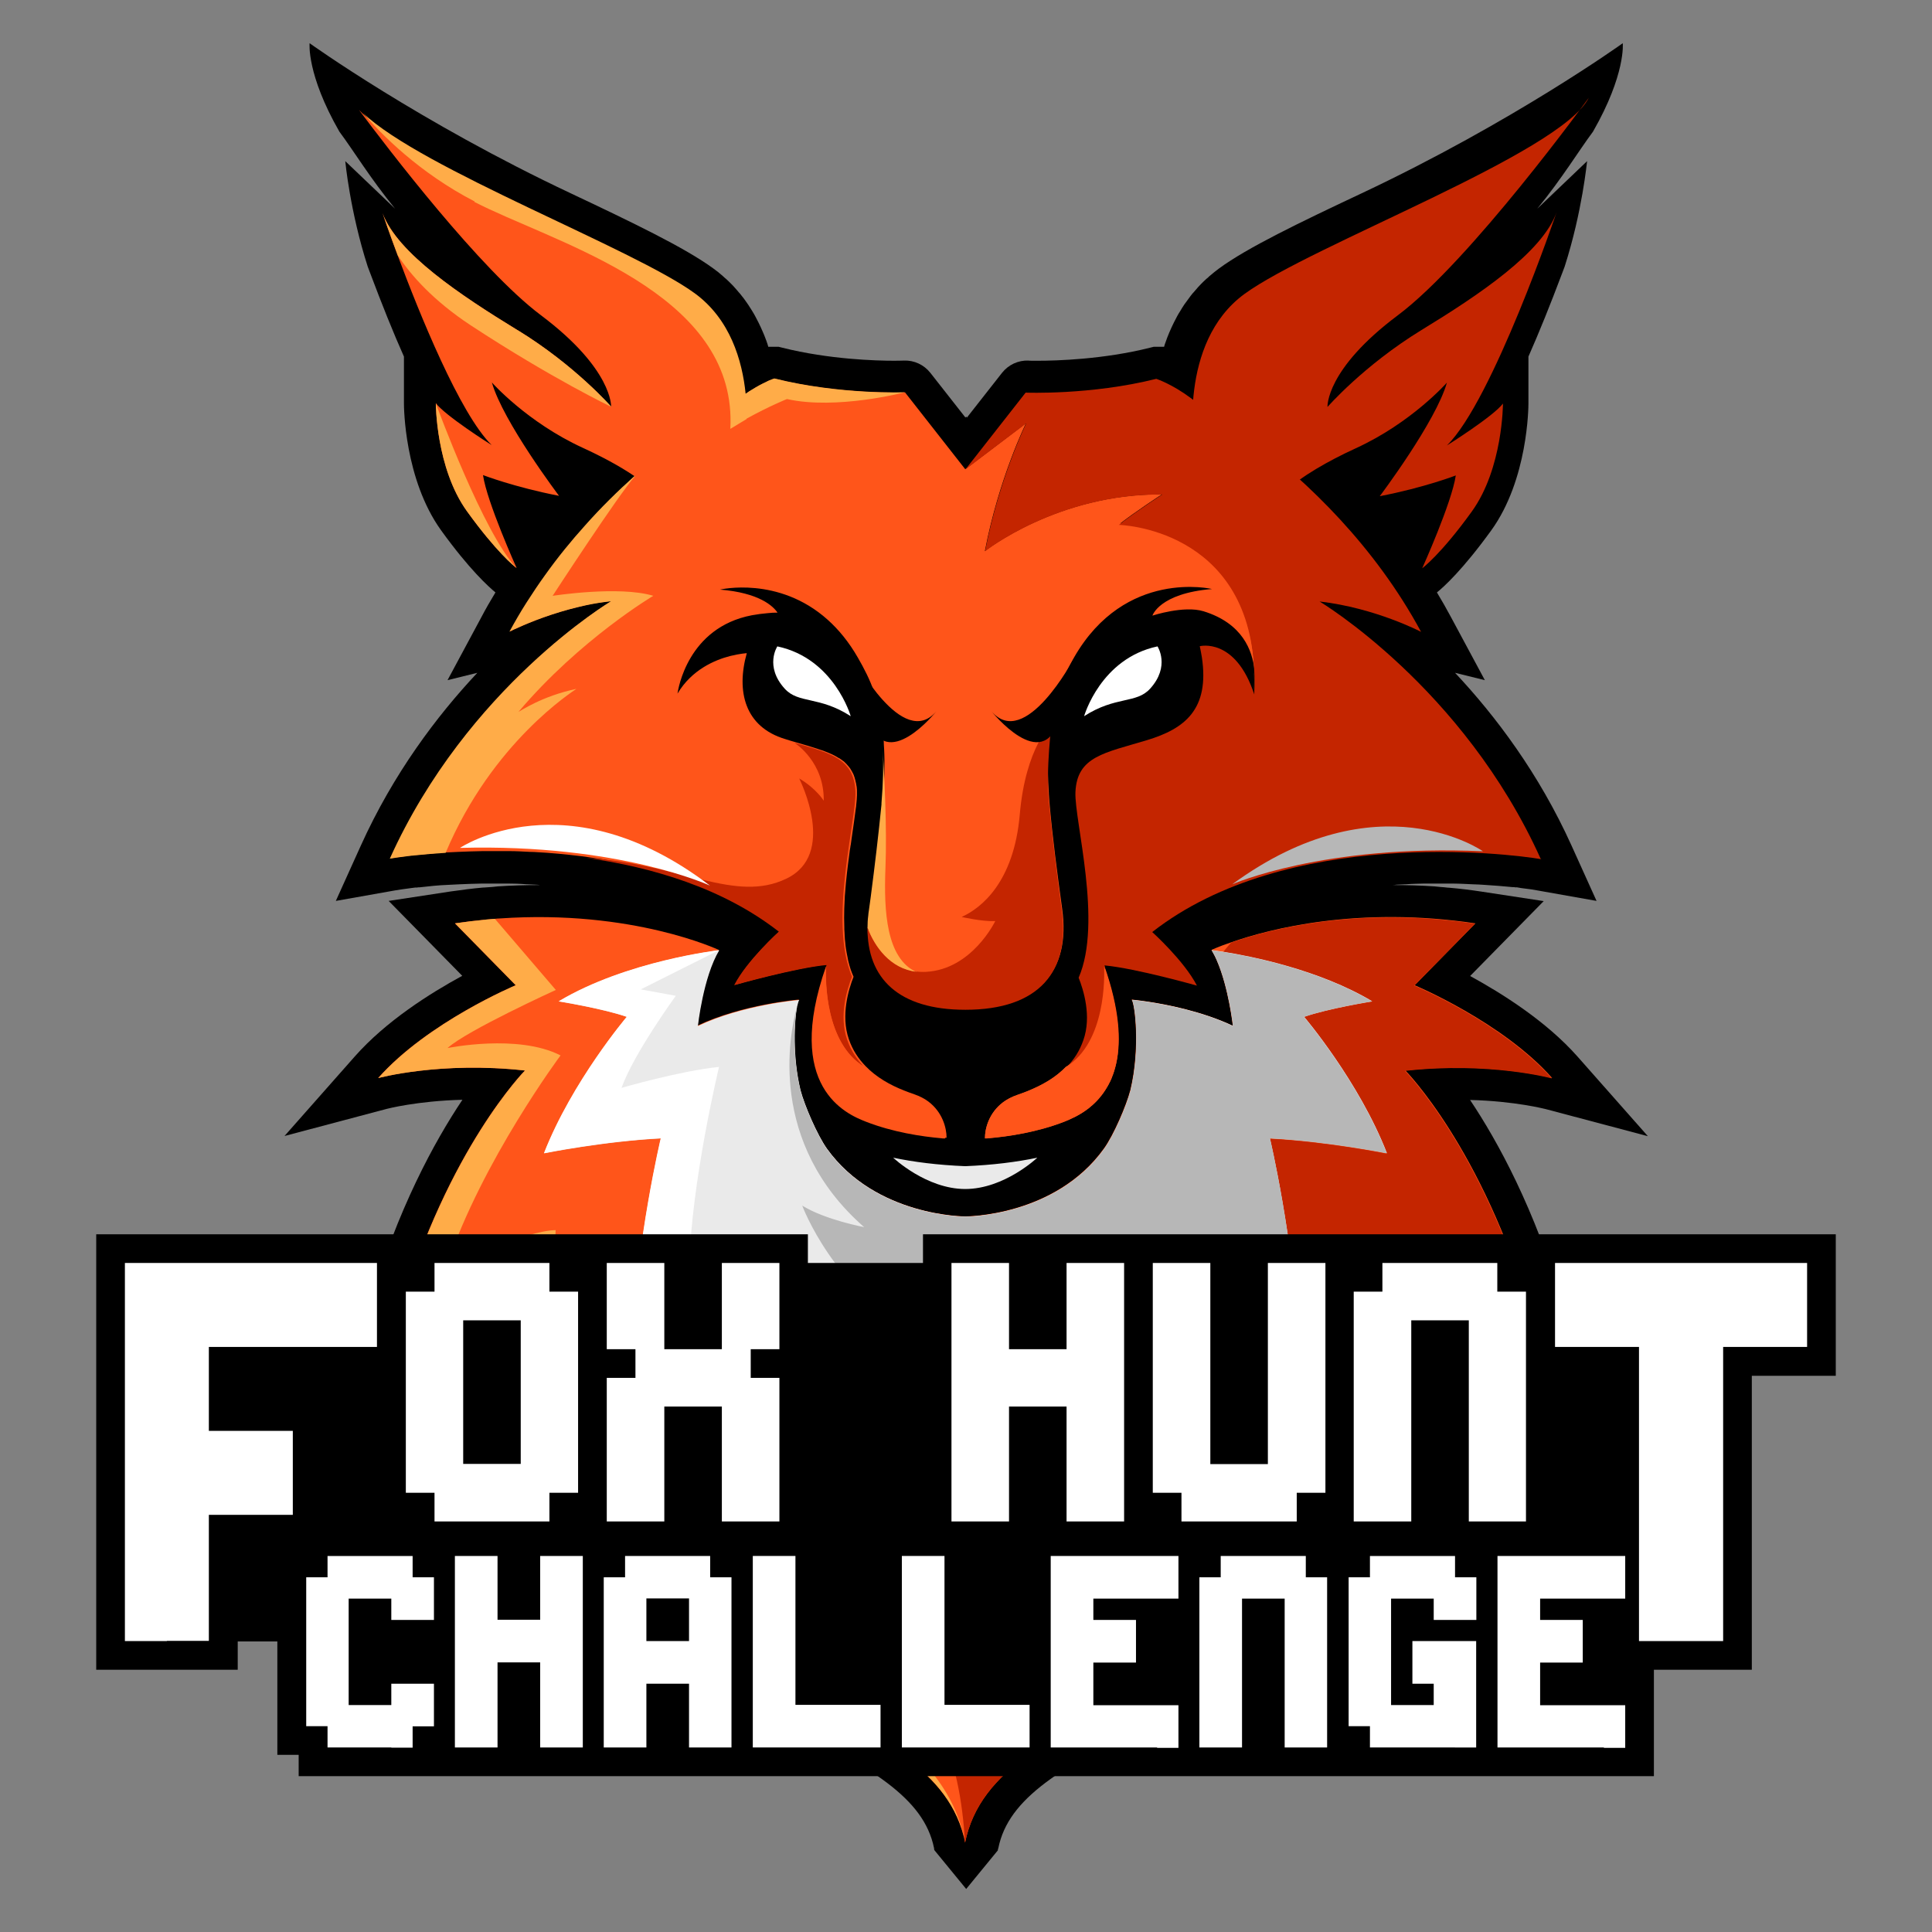 <?xml version="1.0" encoding="UTF-8"?>
<svg id="Layer_1" data-name="Layer 1" xmlns="http://www.w3.org/2000/svg" viewBox="0 0 102.4 102.4">
  <rect x="0" y="0" width="102.4" height="102.4" fill="#808080" stroke="none"/>
  <defs>
    <style>
      .cls-1 {
        fill: #eaeaea;
      }

      .cls-2 {
        fill: #ff551a;
      }

      .cls-3 {
        fill: #fff;
      }

      .cls-4 {
        fill: #ffac48;
      }

      .cls-5 {
        fill: #b7b7b7;
      }

      .cls-6 {
        fill: #c42500;
      }

      .cls-7 {
        fill: #414042;
      }
    </style>
  </defs>
  <g>
    <path class="cls-7" d="m74.98,52.22l3.22-3.28s0,0,0,0h0c-6.24-.93-10.93.3-12.93,1-.69.24-1.06.41-1.06.41,0,0,0,0,0,0,0,0,0,0,0,0,.1.17.19.35.28.55.63,1.44.85,3.45.85,3.46-.83-.39-1.73-.68-2.55-.89-1.54-.39-2.81-.5-2.81-.5,0,0,0,0,0,0,0,0,0,0,0,0,.1.14.23.93.24,2,0,.83-.07,1.82-.3,2.79-.22.83-.89,2.38-1.4,3.1-2.6,3.62-7.35,3.6-7.35,3.6,0,0-4.75.02-7.35-3.6-.51-.71-1.18-2.26-1.4-3.1-.03-.13-.06-.26-.08-.39,0-.04-.01-.08-.02-.12-.02-.09-.03-.17-.05-.26,0-.05-.02-.1-.02-.15-.01-.08-.02-.15-.03-.23,0-.05-.01-.11-.02-.16,0-.08-.02-.15-.02-.23,0-.08-.01-.15-.02-.23,0-.08-.01-.16-.02-.24,0-.06,0-.12,0-.19,0-.05,0-.11,0-.16,0-.06,0-.12,0-.18,0-.05,0-.1,0-.15,0-.06,0-.12,0-.17,0-.06,0-.11,0-.16,0-.05,0-.1,0-.14,0-.1,0-.19.01-.28,0-.03,0-.05,0-.07,0-.07,0-.15.02-.22,0-.02,0-.03,0-.05,0-.08.01-.16.02-.23,0,0,0,0,0,0,.04-.32.09-.56.13-.69,0,0,0-.01,0-.02,0-.02.01-.03.02-.04,0,0,0-.01,0-.02,0,0,0,0,0,0h0s0,0,0,0c0,0-2.99.25-5.37,1.38,0-.01.28-2.6,1.13-4.01,0,0,0,0,0,0,0,0,0,0,0,0,0,0-4.55-2.16-11.61-1.67-.09,0-.18.01-.27.02-.16.01-.31.02-.47.04-.53.05-1.08.11-1.64.2l3.22,3.28s-4.66,1.95-7.29,4.92c0,0,3.3-.9,7.78-.4,0,0-4.08,4.13-6.63,12.85,0,0,3.44-1.49,6.63-2.46,0,0-1.38,8.63,3.08,15.59,0,0,.85-2,3.13-4.17,0,0,.05,6.91,6.2,10.16,5.96,3.14,9.87,4.9,10.84,8.59.03.12.06.24.08.36,0,0,0,0,0,0,.8-3.94,4.77-5.71,10.92-8.95,6.15-3.25,6.2-10.16,6.2-10.16,2.28,2.18,3.13,4.17,3.13,4.17,2.78-4.35,3.29-9.35,3.28-12.49,0-1.88-.2-3.09-.2-3.1,3.18.97,6.63,2.46,6.63,2.46,0,0,0,0,0,0h0c-2.54-8.7-6.6-12.83-6.62-12.85,4.49-.5,7.78.4,7.78.4,0,0,0,0,0,0,0,0,0,0,0,0-2.62-2.96-7.27-4.91-7.29-4.92Z"/>
    <path class="cls-7" d="m61.35,34.26c-3.02.64-3.89,3.7-3.89,3.7,1.67-1.08,2.77-.65,3.5-1.46,1.08-1.19.39-2.24.39-2.24Z"/>
    <path class="cls-7" d="m41.2,34.26s-.69,1.05.39,2.24c.73.81,1.83.38,3.5,1.46,0,0-.87-3.06-3.89-3.7Z"/>
    <path class="cls-7" d="m54.98,61.36h0c-1.1.23-2.36.39-3.82.45-1.46-.06-2.72-.22-3.82-.45h0s1.75,1.66,3.82,1.66,3.82-1.66,3.82-1.66Z"/>
    <path class="cls-7" d="m18.56,5.19c.1.21.26.42.48.64-.13-.17-.23-.31-.31-.42-.09-.12-.15-.2-.17-.23Z"/>
    <path class="cls-7" d="m83.74,5.81c.2-.22.36-.43.46-.63,0,0-.17.23-.46.63Z"/>
    <path class="cls-7" d="m75.34,17.5c-3.05,1.86-4.97,4.07-4.97,4.07,0,0-.11-1.98,3.73-4.86,3.22-2.41,8.13-8.86,9.65-10.9-2.77,2.96-14.47,7.35-17.79,9.77-1.97,1.44-2.57,3.8-2.72,5.61-.05-.04-.1-.08-.15-.12-.96-.71-1.72-.97-1.8-1,0,0-.01,0-.01,0-3.48.87-6.92.73-6.92.73l-3.19,4.07-3.19-4.07s-3.44.14-6.92-.73c0,0,0,0-.01,0,0,0,0,0,0,0,0,0,0,0,0,0-.04.01-.14.05-.29.11-.04.02-.09.04-.14.07-.2.09-.47.23-.77.42-.09.05-.19.12-.29.19-.01,0-.02.01-.03.02-.03-.32-.08-.65-.15-.99,0-.01,0-.03,0-.04-.02-.09-.04-.18-.06-.26-.01-.05-.02-.1-.03-.14-.02-.08-.04-.16-.06-.24-.02-.06-.03-.12-.05-.17-.02-.08-.05-.15-.07-.23-.04-.11-.07-.22-.12-.32-.03-.08-.06-.15-.09-.22-.03-.07-.06-.15-.1-.22-.03-.06-.06-.13-.09-.19-.04-.07-.07-.15-.11-.22-.03-.06-.06-.12-.1-.18-.05-.08-.1-.16-.15-.24-.03-.05-.06-.09-.09-.14-.08-.12-.17-.24-.25-.35-.03-.04-.07-.09-.11-.13-.06-.08-.13-.16-.2-.23-.04-.05-.08-.09-.13-.13-.07-.08-.15-.15-.23-.22-.04-.04-.08-.08-.12-.11-.12-.11-.25-.21-.38-.31-3.24-2.37-14.49-6.6-17.59-9.56,0,0,0-.01-.01-.01-.06-.06-.12-.12-.17-.17,1.54,2.07,6.43,8.47,9.63,10.87,3.84,2.88,3.73,4.86,3.73,4.86,0,0-1.92-2.2-4.97-4.07-3.02-1.85-6.37-4.08-7.15-6.2.08.24.37,1.08.8,2.23t0,0c1.16,3.1,3.3,8.41,4.99,10.07-.15-.09-2.46-1.56-2.96-2.21h0s0,3.43,1.65,5.72c1.55,2.15,2.51,2.92,2.62,3h.01s-1.57-3.47-1.78-4.91c0,0,1.65.63,4.03,1.1,0,0-2.97-3.94-3.56-6.01,0,0,1.86,2.12,4.83,3.47.98.45,1.92.95,2.72,1.49-.87.78-1.76,1.65-2.62,2.62-.73.81-1.44,1.68-2.11,2.62-.34.47-.66.95-.98,1.45-.32.5-.62,1.02-.91,1.55.01,0,.04-.02.08-.04.03-.01.06-.03.1-.05.04-.02.08-.04.14-.06.03-.02.07-.03.11-.05.01-.01.03-.01.04-.02.62-.28,1.8-.76,3.24-1.1.12-.03.23-.05.35-.08.42-.09.86-.16,1.32-.21,0,0-7.61,4.53-11.72,13.64.19-.03.51-.08.92-.13.08-.01.17-.02.26-.03.04,0,.07,0,.11-.01.04,0,.08-.01.11-.01.44-.05.97-.09,1.56-.13.2-.01.42-.02.64-.03.4-.02.83-.03,1.27-.04.31,0,.64,0,.97,0,.14,0,.29,0,.43,0,.36,0,.72.02,1.09.04.15,0,.31.01.46.02.16.01.32.02.48.03.77.06,1.57.14,2.38.26.3.04.61.09.92.15.13.02.25.04.38.07.33.06.66.13,1,.21.03,0,.05.01.08.02.03,0,.07.02.1.02.14.03.28.07.42.1.08.02.15.04.23.06,0,0,0,0,0,0,.18.05.37.1.55.15.04.01.08.02.12.04.2.06.39.12.59.18,0,0,0,0,0,0,.43.14.85.29,1.28.46.02,0,.04.01.05.02.41.17.82.34,1.22.54.02.01.04.02.06.03.18.09.37.18.55.28.02,0,.04.02.05.03.6.32,1.19.68,1.75,1.07.02.01.03.02.05.03.18.13.36.26.54.4,0,0-1.7,1.53-2.37,2.84,0,0,0,0,0,0,0,0,0,0,0,0,0,0,3.21-.91,4.88-1.07,0,0,.01,0,.02,0-.01.04-.03.08-.04.12,0-.02,0-.04,0-.06-2.23,6.41,1.08,7.83,2.11,8.23,1.43.56,2.97.79,4.01.88.04,0,.08.01.12.01.03,0,.06,0,.09,0,0,0,0,0,0,0h.02c0-.51-.21-1.35-.97-1.92-.2-.15-.45-.28-.74-.38t0,0c-.18-.06-.36-.13-.54-.2-.74-.29-1.47-.7-2.04-1.29,0,0,0,0,0,0-.38-.39-.69-.85-.89-1.43-.44-1.27,0-2.68.25-3.31,0,0,0-.01-.01-.02h0c-.04-.1-.08-.2-.11-.3-.03-.08-.06-.17-.08-.26,0-.02-.01-.04-.02-.06,0,0,0-.01,0-.01,0-.01,0-.03-.01-.04-.01-.04-.02-.08-.03-.13-.02-.06-.03-.12-.04-.18-.04-.16-.06-.32-.09-.48-.02-.11-.03-.23-.04-.34-.01-.12-.03-.23-.03-.35,0-.07-.01-.14-.01-.21-.01-.09-.01-.18-.01-.27,0-.16-.01-.32-.01-.48h0c0-.33.01-.66.03-.99,0-.11.01-.21.02-.32.05-.69.13-1.38.22-2.03.03-.24.07-.48.1-.71.01-.08.03-.17.04-.25.02-.16.05-.31.07-.46.13-.85.23-1.54.21-1.95,0,0,0,0,0,0,0,0,0,0,0,0,0-.06,0-.13-.01-.19,0-.03,0-.06-.01-.09,0-.04-.01-.08-.02-.12,0-.04-.01-.09-.02-.13,0,0,0-.01,0-.02,0-.04-.02-.07-.03-.11,0,0,0-.02,0-.03,0-.03-.02-.07-.03-.1,0,0,0-.01,0-.02-.04-.1-.08-.19-.12-.27-.03-.05-.05-.09-.08-.14-.01-.01-.02-.03-.03-.04-.01-.02-.03-.04-.04-.05-.02-.02-.03-.04-.05-.06-.02-.02-.04-.04-.06-.07,0,0-.01-.01-.02-.02-.03-.03-.06-.06-.09-.08-.02-.02-.04-.03-.05-.05-.01,0-.02-.02-.03-.03,0,0,0,0-.01-.01-.03-.03-.07-.05-.11-.08,0,0-.02-.01-.03-.02-.11-.08-.24-.15-.37-.21-.03-.01-.06-.03-.09-.04-.09-.04-.19-.08-.29-.12,0,0-.02,0-.02-.01-.09-.04-.18-.07-.28-.1-.22-.07-.45-.15-.69-.22-.2-.06-.4-.12-.62-.18-.18-.05-.37-.11-.56-.17-2.13-.64-2.6-2.52-2.03-4.55,0,0-.36.02-.88.15-.82.21-2.04.73-2.79,1.99,0,0,0,0,0-.01.03-.2.53-3.49,3.94-4.14.28-.05.56-.09.82-.11.18-.02.36-.03.54-.03-.24-.35-.97-1.05-3.05-1.22,0,0,3.1-.74,5.71,1.6.57.51,1.12,1.17,1.6,2.01.23.41.46.82.65,1.29-.48-.68-.79-1.26-.79-1.26l-.71-.79s.59,1.02,1.47,3.98c.18.61.43.94.73,1.1.07.91.07,2-.04,3.34,0,.02,0,.05,0,.07-.16,1.61-.35,3.21-.57,4.9-.03.24-.06.48-.1.73-.01.08-.02.17-.03.25-.02.23-.03.44-.04.65,0,0,0,0,0,0,0,.06,0,.12,0,.18,0,.07,0,.14,0,.21,0,.07,0,.13.01.2,0,.01,0,.03,0,.04,0,.01,0,.02,0,.04,0,.08.02.15.03.23,0,0,0,.02,0,.02,0,0,0,.01,0,.02,0,.03.01.07.02.1,0,.03.01.07.02.1,0,.04.02.09.03.13.01.06.03.12.04.18,0,0,0,0,0,.01.03.11.06.21.1.31,0,0,0,0,0,0,.02.06.04.11.07.16.02.04.03.09.05.13.01.02.02.04.03.06.03.07.07.13.11.19.01.02.02.04.03.06.02.03.04.07.06.1.02.04.05.07.07.11,0,0,0,0,0,.01.03.04.06.09.1.13.03.04.06.07.09.11,0,.01.02.02.03.03.01.01.03.03.04.04.01.01.02.03.04.04.06.06.12.12.18.18,0,0,.01.01.02.02.03.03.06.05.09.08,0,0,0,0,.01.01.07.06.14.12.21.17,0,0,0,0,.01,0,.04.02.07.05.11.07,0,0,0,0,0,0,.08.06.17.11.25.16,0,0,.01,0,.02,0,.04.02.08.04.12.06,0,0,.01,0,.02.01.07.04.15.07.22.11,0,0,.02,0,.03.01.06.03.12.05.18.07,0,0,0,0,.01,0,0,0,.02,0,.02,0,.16.06.32.11.49.16,0,0,.01,0,.02,0,.06.02.13.03.19.05.02,0,.05.01.07.02,0,0,.02,0,.03,0,.05.01.1.02.15.03.04,0,.07.02.11.02.08.01.17.03.26.04,0,0,0,0,0,0,.07,0,.14.02.2.03.04,0,.09.01.13.02.06,0,.12.01.18.01,0,0,.02,0,.03,0,.09,0,.19.01.29.02,0,0,0,0,0,0,.07,0,.15.01.23.01.06,0,.13,0,.2,0,.02,0,.04,0,.07,0,3.41,0,5.1-1.55,5.17-4.11.01-.37-.01-.75-.07-1.15,0-.02,0-.04,0-.06-.27-1.96-.49-3.78-.67-5.63,0,0,0,0,0-.01-.01-.13-.02-.25-.03-.38-.07-1.13.02-2.4.09-3.15.19-.19.35-.48.48-.91.88-2.97,1.47-3.98,1.47-3.98l-.71.79s-.09.16-.24.42c.08-.15.16-.3.25-.45,2.71-4.72,7.31-3.62,7.31-3.62-2.8.23-3.16,1.41-3.16,1.41,0,0,1.67-.55,2.71-.23,2.07.64,2.59,2.08,2.7,3.13.01.32.01.65,0,1,0,.02,0,.05,0,.08,0,.05-.01.09,0,.11-1-3.05-2.89-2.56-2.89-2.56.04.2.08.39.11.58.42,2.78-.92,3.8-2.91,4.4-2.24.68-3.71.85-3.79,2.76-.06,1.51,1.45,6.89.17,9.83.25.63.7,2.04.25,3.31-.2.58-.51,1.05-.89,1.43,0,0,0,0,0,0-.12.12-.25.23-.38.34-.04.04-.09.07-.13.11-.3.23-.62.42-.95.58-.04.02-.08.04-.13.06-.15.07-.31.14-.46.2-.18.07-.36.14-.54.2t0,0c-.29.1-.53.23-.74.38-.76.56-.98,1.4-.97,1.92h0s0,0,0,0c.03,0,.06,0,.09,0,.04,0,.07,0,.12-.01,1.04-.09,2.58-.32,4.01-.88.3-.12.78-.32,1.27-.7.06-.05.13-.11.19-.16.01,0,.02-.02.03-.03.08-.07.15-.14.23-.22.04-.05.09-.09.13-.15.02-.02.04-.04.05-.07.01-.02.03-.03.04-.05.06-.08.12-.16.18-.25,0,0,0,0,0-.01,0,0,0-.01.01-.02.03-.05.07-.1.1-.16.02-.03.03-.05.04-.08.02-.03.04-.07.06-.11,0-.02.02-.03.03-.05.04-.07.07-.15.11-.22,0,0,0-.02,0-.02,0-.01.01-.03.02-.04.02-.05.04-.1.06-.15.01-.02.02-.05.03-.07.01-.04.03-.08.04-.12,0,0,0-.01,0-.02,0-.03.02-.06.03-.09.05-.16.09-.33.12-.52,0,0,0-.01,0-.02,0-.04.01-.08.02-.12,0-.04.01-.09.02-.14,0,0,0-.01,0-.02,0-.03,0-.06.01-.1.01-.1.02-.2.02-.31,0-.01,0-.03,0-.04,0-.06,0-.13,0-.2,0-.1,0-.21,0-.32,0-.07,0-.14,0-.2,0-.12-.02-.25-.03-.38,0-.06,0-.12-.02-.18-.02-.19-.05-.38-.08-.58-.01-.06-.02-.13-.04-.19-.03-.15-.06-.29-.09-.45-.02-.09-.04-.18-.06-.26-.04-.14-.07-.29-.12-.44-.03-.09-.05-.18-.08-.27-.06-.22-.14-.44-.21-.67,0-.02-.01-.04-.02-.07,0-.02-.01-.04-.02-.06,0,0,.01,0,.02,0,1.67.16,4.88,1.07,4.88,1.07-.68-1.32-2.37-2.84-2.37-2.84,7.14-5.58,18.84-4.17,20.63-3.86-4.11-9.11-11.72-13.64-11.72-13.64,2.96.34,5.38,1.61,5.38,1.61-1.79-3.31-4.15-6-6.43-8.07.86-.6,1.88-1.16,2.97-1.66,2.97-1.36,4.83-3.48,4.83-3.48-.59,2.08-3.56,6.02-3.56,6.02,2.37-.47,4.03-1.1,4.03-1.1-.21,1.44-1.78,4.92-1.78,4.92,0,0,.97-.72,2.63-3.01,1.65-2.29,1.65-5.72,1.65-5.72-.51.68-2.97,2.22-2.97,2.22,2.43-2.37,5.82-12.38,5.82-12.38-.73,2.15-4.13,4.41-7.18,6.27Z"/>
    <path d="m77.91,58.3c2.4.06,3.98.48,4,.48l5.43,1.44-3.72-4.21c-1.66-1.88-4-3.35-5.7-4.28l3.9-3.97-3.28-.5c-.58-.09-1.16-.16-1.74-.21h-.04c-.15-.02-.29-.03-.43-.04-.1-.01-.19-.02-.29-.03-.74-.05-1.48-.07-2.2-.07h-.04c.07,0,.14-.01.21-.02.17-.01.31-.01.44-.02h.05c.36-.03.72-.03,1.01-.04.15,0,.28,0,.4,0h.03c.13,0,.26,0,.38,0,.18,0,.36,0,.54,0,.42,0,.83.02,1.22.04.2,0,.4.02.6.03.5.03.99.07,1.5.12h.09s.02.01.02.01h.11s.23.04.23.04c.45.05.74.1.83.12l3.16.56-1.32-2.92c-1.73-3.83-4.03-6.88-6.18-9.17l1.58.39-1.8-3.35c-.23-.43-.48-.87-.74-1.3.36-.29,1.36-1.19,2.88-3.29,1.95-2.7,1.97-6.55,1.97-6.72v-2.49c.57-1.29,1.16-2.75,1.78-4.4h0s.14-.37.14-.37c.94-2.93,1.18-5.56,1.19-5.59l-2.64,2.52c1.33-1.63,2.21-3.09,2.95-4.08,1.75-3.05,1.58-4.69,1.58-4.69,0,0-5.82,4.18-13.85,7.96-3.25,1.53-6.04,2.87-7.55,3.98-.16.12-.33.25-.5.4-.04.04-.09.08-.13.12l-.03.02c-.1.09-.2.19-.29.28-.06.06-.11.12-.16.17-.09.1-.17.2-.26.3l-.03.03s-.07.09-.11.14c-.11.15-.22.3-.33.45-.03.05-.06.09-.09.14l-.02.03c-.06.11-.13.21-.19.31-.04.06-.07.13-.11.2-.05.09-.09.18-.14.27-.04.08-.08.16-.12.25-.04.09-.08.18-.12.27-.04.1-.07.18-.11.27-.05.13-.09.26-.14.39-.01.04-.02.07-.03.11h-.55s-.2.05-.2.05c-2.47.62-4.97.69-5.93.69-.31,0-.49,0-.51-.01h0c-.54-.02-1.06.22-1.4.65l-1.86,2.37-.04-.05h0s0,0,0,0h0s0,0,0,0l-.04.05-1.86-2.37c-.34-.43-.86-.67-1.4-.65h0s-.2.01-.51.01c-.96,0-3.46-.07-5.93-.69l-.2-.05h-.55s-.02-.07-.03-.11c-.04-.13-.09-.26-.14-.39-.03-.09-.07-.17-.11-.27-.04-.09-.08-.19-.12-.27-.04-.09-.08-.17-.12-.25-.05-.09-.09-.18-.14-.27-.04-.07-.07-.14-.11-.2-.06-.11-.13-.21-.19-.31l-.02-.03s-.06-.09-.09-.14c-.11-.15-.21-.31-.33-.45-.03-.04-.07-.09-.11-.14l-.03-.03c-.08-.1-.17-.2-.26-.3-.05-.06-.11-.12-.16-.17-.09-.09-.19-.19-.29-.28l-.03-.02s-.09-.08-.13-.12c-.17-.15-.33-.28-.5-.4-1.52-1.11-4.31-2.45-7.55-3.98-8.03-3.78-13.85-7.96-13.85-7.96,0,0-.17,1.64,1.58,4.69.74.99,1.62,2.45,2.95,4.08l-2.64-2.52s.25,2.67,1.19,5.59l.14.37h0c.62,1.65,1.21,3.12,1.78,4.4v2.49c0,.16.02,4.01,1.97,6.72,1.51,2.09,2.52,2.99,2.88,3.29-.26.43-.51.86-.74,1.3l-1.8,3.35,1.58-.39c-2.15,2.29-4.45,5.34-6.18,9.17l-1.32,2.92,3.16-.56c.1-.02.38-.06.83-.12l.23-.03h.11s.02-.01.02-.01h.09c.51-.06.99-.11,1.5-.13.19-.01.4-.02.6-.03.39-.02.8-.03,1.22-.04.17,0,.35,0,.54,0,.13,0,.25,0,.38,0h.03c.12,0,.25,0,.4,0,.3,0,.66.01,1.01.04h.05c.13.01.27.01.44.02.07,0,.14.01.21.02h-.04c-.73,0-1.46.02-2.2.07-.1.01-.19.02-.29.03-.15.01-.29.02-.43.03h-.04c-.58.05-1.17.13-1.74.21l-3.28.5,3.9,3.97c-1.71.93-4.04,2.4-5.7,4.28l-3.72,4.21,5.43-1.44s1.6-.42,4-.48c-1.48,2.21-3.44,5.79-4.91,10.82l-1.01,3.46,3.31-1.43s1.87-.8,4.06-1.59c-.09,3.3.32,9.05,3.54,14.08l1.71,2.66,1.27-2.9s.18-.4.57-1c.81,2.55,2.57,5.78,6.42,7.81.5.26.99.52,1.46.77,4.88,2.55,7.83,4.1,8.52,6.74.02.09.04.18.06.26v.05s.02.05.02.05l1.68,2.05h0s0,0,0,0h0s0,0,0,0l1.68-2.05v-.05s.02-.05.02-.05c.02-.09.04-.18.06-.26.69-2.64,3.64-4.19,8.52-6.74.47-.25.96-.51,1.46-.77,3.84-2.03,5.61-5.27,6.42-7.81.39.6.56.99.57,1l1.27,2.9,1.71-2.66c3.22-5.04,3.63-10.79,3.54-14.08,2.19.79,4.04,1.58,4.06,1.59l3.31,1.43-1.01-3.46c-1.47-5.03-3.43-8.61-4.91-10.82Z"/>
    <path class="cls-2" d="m66.46,36.79h0s0,.01,0,.01c0-.04,0-.08,0-.12,0,.05-.01.09,0,.11Z"/>
    <path class="cls-2" d="m56.5,56.54s0,0,0,0c-.57.6-1.31,1-2.04,1.29-.18.07-.36.14-.54.2t0,0c-.29.1-.53.23-.74.38-.76.56-.98,1.4-.97,1.92.03,0,.06,0,.09,0,.04,0,.07,0,.12-.01,1.04-.09,2.58-.32,4.01-.88.3-.12.78-.32,1.27-.7,1.21-.94,2.43-2.97.84-7.53.02.48.13,4.03-2.03,5.33Z"/>
    <path class="cls-2" d="m66.47,35.6c.01.32.01.65,0,1,.02-.21.04-.57,0-1Z"/>
    <path class="cls-2" d="m59.29,27.81c.92-.72,2.3-1.61,2.3-1.61-5.55-.04-9.39,3.01-9.39,3.01.74-3.86,2.18-6.78,2.18-6.78l-3.22,2.44-3.19-4.07s-3.44.14-6.92-.73c0,0,0,0-.01,0,0,0,0,0,0,0,0,0,0,0,0,0-.04.01-.14.05-.29.11-.04.02-.09.04-.14.07-.2.09-.47.23-.77.42-.09.05-.19.12-.29.19-.02.01-.04.03-.06.04-.06.04-.12.08-.18.13-.01.01-.02.02-.04.03,0,0-.01,0-.01,0-.05.03-.09.07-.14.11-.15.11-.29.23-.44.36-.08.07-.16.14-.24.22-.22.2-.45.43-.67.68-.04.04-.08.09-.12.14-.05.05-.09.11-.14.17-.07.08-.14.17-.2.25-.22.28-.44.6-.65.94-.06.09-.12.18-.17.28-.12.2-.23.41-.34.64,0,0,0,0,0,0,0,0-.18-.58-.17-1.55-.74.57-1.52,1.2-2.31,1.92-.87.78-1.76,1.65-2.62,2.62-.73.81-1.44,1.68-2.11,2.62-.34.47-.66.95-.98,1.45-.32.5-.62,1.02-.91,1.55.01,0,.04-.02.08-.04.03-.01.06-.03.1-.05.04-.02.08-.04.14-.06.03-.02.07-.03.11-.05.01-.01.03-.01.04-.02.62-.28,1.8-.76,3.24-1.1.12-.03.23-.05.35-.08.42-.09.86-.16,1.32-.21,0,0-7.61,4.53-11.72,13.64.19-.03.51-.08.92-.13.08-.01.17-.02.26-.03.04,0,.07,0,.11-.01.04,0,.08-.01.11-.01.44-.05.97-.09,1.56-.13.2-.01.42-.02.64-.03.4-.02.83-.03,1.27-.04.31,0,.64,0,.97,0,.14,0,.29,0,.43,0,.36,0,.72.02,1.09.04.15,0,.31.01.46.02.16.01.32.02.48.03.77.06,1.57.14,2.38.26.3.04.61.09.92.15.13.02.25.04.38.07.35.06.7.14,1.05.22.12.03.23.05.35.08.14.03.28.07.42.11.14.03.28.07.42.12.14.04.28.08.42.13.18.05.35.11.53.17.18.06.37.12.55.19.12.04.24.09.36.14.14.05.28.11.42.17.16.06.33.13.48.2.01,0,.02,0,.02.01.15.07.31.14.45.21.12.05.24.11.36.17.05.02.09.04.14.07.14.07.27.14.4.21.18.09.35.19.53.29.15.09.29.18.44.27.07.04.15.09.22.14.07.05.15.1.23.15.14.1.28.2.43.3.14.1.28.21.42.32,0,0-1.7,1.53-2.37,2.84,0,0,3.21-.91,4.88-1.07,0,0,.01,0,.02,0-.01.04-.03.08-.04.12-.05.16-.11.31-.15.46-.03.09-.06.19-.08.28,0,.02-.01.03-.01.04-.05.17-.09.34-.14.5-.03.1-.05.2-.07.29-.08.33-.14.64-.18.94-.01.07-.02.15-.03.23-.06.5-.08.95-.06,1.36,0,.1.01.2.02.3.01.19.04.38.08.55.02.08.03.17.05.25.02.08.04.16.06.24.02.08.05.15.07.23.02.07.05.15.08.22.04.09.07.17.12.25,0,.01,0,.02.01.02.04.09.09.17.14.25.05.08.09.15.15.22,0,0,0,.01.01.02.04.06.09.12.13.18.2.26.43.47.65.64.31.24.61.4.87.53.1.05.2.09.28.12.04.02.08.03.12.05,1.43.56,2.97.79,4.01.88.04,0,.08.01.12.01.03,0,.05,0,.08,0h.02c0-.51-.21-1.35-.97-1.92-.2-.15-.45-.28-.74-.38t0,0c-.18-.06-.36-.13-.54-.2-.74-.29-1.47-.7-2.04-1.29,0,0,0,0,0,0-.38-.39-.69-.85-.89-1.43-.44-1.27,0-2.68.25-3.31,0,0,0-.01-.01-.02h0c-.05-.11-.09-.22-.13-.33-.01-.03-.02-.06-.03-.09-.02-.06-.04-.14-.06-.2,0,0,0-.01,0-.01-.01-.04-.02-.07-.03-.11-.02-.08-.04-.15-.05-.23-.04-.16-.06-.32-.09-.48-.02-.11-.03-.23-.04-.34-.01-.12-.03-.23-.03-.35,0-.07-.01-.14-.01-.21-.01-.09-.01-.18-.01-.27,0-.16-.01-.32-.01-.48,0-.33.01-.66.03-.99,0-.11.01-.21.02-.32.05-.72.14-1.43.23-2.1.01-.12.03-.23.05-.34,0-.04.01-.07.02-.12.02-.15.04-.29.06-.43.08-.57.16-1.09.21-1.51.01-.06.02-.12.02-.17.02-.2.04-.37.04-.52,0-.07,0-.14,0-.2,0-.06,0-.13-.01-.19,0-.04-.01-.09-.02-.13-.01-.07-.02-.14-.04-.2-.01-.05-.02-.11-.04-.16,0-.03-.02-.07-.03-.1-.03-.11-.08-.2-.13-.29-.03-.05-.06-.1-.09-.15-.04-.05-.08-.11-.13-.16-.02-.03-.05-.05-.07-.08-.03-.03-.06-.06-.09-.09-.03-.03-.06-.06-.1-.08-.03-.03-.07-.05-.11-.08-.04-.03-.07-.05-.12-.07-.2-.13-.42-.23-.68-.33-.09-.04-.18-.07-.28-.1-.22-.07-.45-.15-.69-.22-.2-.06-.4-.12-.62-.18-.18-.05-.37-.11-.56-.17-2.13-.64-2.6-2.52-2.03-4.55,0,0-.36.02-.88.15-.82.21-2.04.73-2.79,1.99,0,0,0,0,0-.01.03-.2.53-3.49,3.94-4.14.28-.05.56-.09.82-.11.18-.02.36-.03.54-.03-.24-.35-.97-1.05-3.05-1.22,0,0,3.1-.74,5.71,1.6.57.51,1.12,1.17,1.6,2.01.65,1.13,1.22,2.32,1.37,4.45,0,.09.01.23.02.4.04.8.02,1.72-.07,2.81,0,.02,0,.05,0,.07-.16,1.61-.35,3.21-.57,4.9-.03.24-.06.48-.1.73-.01.08-.02.17-.03.25-.02.23-.03.44-.04.65,0,.21,0,.42.02.62,0,.01,0,.02,0,.04,0,.08.02.15.03.23,0,0,0,.02,0,.02.01.07.02.15.04.22.02.11.05.22.08.33.03.11.06.21.1.31.04.1.08.2.12.29.05.11.11.22.17.32.04.07.09.15.14.22.03.04.06.09.1.13.03.04.06.07.09.11.03.04.07.08.11.12.06.06.12.12.18.18.01.01.02.02.03.02.03.03.06.06.1.08.07.06.14.12.21.17.04.03.08.05.12.08.02.01.04.03.06.04.06.04.13.08.19.11.05.03.11.05.16.08.07.04.15.07.22.11.07.03.14.06.21.09.17.07.35.13.53.17.06.02.13.03.19.05.02,0,.05.01.07.02.09.02.19.04.28.06.08.01.17.03.26.04.11.02.23.03.34.04.06,0,.12.01.18.01.11.01.21.02.32.02.07,0,.15.01.23.01.08,0,.17,0,.26,0,3.9,0,5.55-2.03,5.11-5.26-.27-1.99-.52-3.82-.68-5.7-.01-.15-.02-.29-.03-.43v-.03c-.1-1.5-.06-2.68.07-3.63.23-1.59.72-2.6,1.27-3.57,2.71-4.72,7.31-3.62,7.31-3.62-2.8.23-3.16,1.41-3.16,1.41,0,0,1.67-.55,2.71-.23,2.07.64,2.59,2.08,2.7,3.13-.29-7.64-7.18-7.79-7.18-7.79Z"/>
    <path class="cls-6" d="m81.66,45.52c-4.11-9.11-11.72-13.64-11.72-13.64,2.96.34,5.38,1.61,5.38,1.61-2.46-4.56-6.01-7.94-8.93-10.17.01.96-.17,1.55-.17,1.55-.93-1.88-2.14-3.07-3.13-3.79-.96-.71-1.72-.97-1.8-1,0,0-.01,0-.01,0-3.48.87-6.92.73-6.92.73l-3.19,4.07,3.22-2.44s-1.44,2.93-2.18,6.78c0,0,3.84-3.05,9.39-3.01,0,0-1.38.89-2.3,1.61,0,0,6.89.15,7.18,7.79.04.43.02.79,0,1,0,.02,0,.05,0,.08,0,.04,0,.08,0,.12,0,0,0,0,0,0h0c-1-3.05-2.89-2.56-2.89-2.56.04.2.08.39.11.58.42,2.78-.92,3.8-2.91,4.4-2.24.68-3.71.85-3.79,2.76-.06,1.51,1.45,6.89.17,9.83.25.63.7,2.04.25,3.31-.2.58-.51,1.05-.89,1.43,2.15-1.3,2.05-4.85,2.03-5.33,0-.02-.01-.04-.02-.06,0,0,.01,0,.02,0,1.67.16,4.88,1.07,4.88,1.07-.68-1.32-2.37-2.84-2.37-2.84,7.14-5.58,18.84-4.17,20.63-3.86Z"/>
    <path class="cls-6" d="m45.79,56.53c-2.07-1.26-2.04-4.6-2.02-5.26.01-.04.03-.08.04-.12,0,0-.01,0-.02,0-1.67.16-4.88,1.07-4.88,1.07.68-1.32,2.37-2.84,2.37-2.84-2.96-2.31-6.71-3.42-10.21-3.91,5.11.34,7.89,2.41,10.61,1.1,2.68-1.28.75-5.16.68-5.31.9.53,1.3,1.18,1.3,1.18.03-2.03-1.46-3.01-1.55-3.07,1.93.55,3.16.85,3.23,2.59.06,1.5-1.44,6.86-.18,9.81h0c-.25.62-.71,2.05-.26,3.33.2.58.51,1.04.88,1.43Z"/>
    <path class="cls-6" d="m51.16,53.52c-3.53,0-5.21-1.66-5.18-4.37.41,1.12,1.37,2.44,3.09,2.36,2.45-.12,3.68-2.69,3.68-2.69-.71.03-1.78-.22-1.78-.22,1.04-.47,2.77-1.84,3.08-5.43.31-3.59,1.69-4.81,1.69-4.81,0,0-.32,2.38-.14,4.2.18,1.87.41,3.71.68,5.7.44,3.23-1.21,5.26-5.11,5.26Z"/>
    <path class="cls-6" d="m45.99,49.17c0,.21,0,.42.02.62-.02-.2-.03-.41-.03-.63,0,0,0,0,0,.01Z"/>
    <path class="cls-2" d="m81.11,69.59s-3.44-1.49-6.63-2.46c0,0,1.38,8.63-3.08,15.59,0,0-.85-2-3.13-4.17,0,0-.05,6.91-6.2,10.16-6.15,3.24-10.12,5.01-10.92,8.95-.02-.12-.05-.24-.08-.36-.96-3.69-4.88-5.45-10.84-8.59-6.15-3.25-6.2-10.16-6.2-10.16-2.28,2.18-3.13,4.17-3.13,4.17-4.46-6.96-3.08-15.59-3.08-15.59-3.18.97-6.63,2.46-6.63,2.46,2.55-8.72,6.63-12.85,6.63-12.85-4.49-.5-7.78.4-7.78.4,2.63-2.97,7.29-4.92,7.29-4.92l-3.22-3.28c.56-.08,1.11-.15,1.64-.2.16-.01.32-.03.47-.04.09-.01.18-.02.27-.02,7.05-.49,11.61,1.67,11.61,1.67-.85,1.41-1.13,4.01-1.13,4.01,2.37-1.13,5.37-1.38,5.37-1.38-.18.24-.46,2.57.07,4.79.22.83.89,2.38,1.4,3.1,2.6,3.62,7.35,3.6,7.35,3.6,0,0,4.75.02,7.35-3.6.51-.71,1.18-2.26,1.4-3.1.53-2.22.24-4.55.07-4.79,0,0,1.27.11,2.81.5.82.21,1.73.5,2.55.89,0,0-.22-2.02-.85-3.47-.08-.19-.18-.38-.28-.55,0,0,.37-.18,1.06-.41,2-.7,6.69-1.93,12.93-1l-3.22,3.28s4.66,1.95,7.29,4.92c0,0-3.3-.9-7.78-.4,0,0,4.08,4.13,6.63,12.85Z"/>
    <path class="cls-6" d="m81.11,69.6s-3.44-1.49-6.63-2.46c0,0,1.38,8.63-3.08,15.59,0,0-.85-2-3.13-4.17,0,0-.05,6.91-6.2,10.16-6.15,3.24-10.12,5.01-10.92,8.95-.28-4.52-1.47-8.42-6.61-11.42-5.14-2.99-6.22-6.95-6.22-6.95,1.41,1.3,3.73,1.98,3.73,1.98-4.18-5.48-2.18-13.7-2.18-13.7,0,0,.2,7.04,4.38,10.77,4.18,3.73,5.58,4.66,6.89,8.99,1.32-4.32,2.71-5.26,6.89-8.99,4.18-3.73,4.38-10.77,4.38-10.77,2.12.85,6.42,3.81,6.42,3.81-.27-5.68-1.55-11.04-1.55-11.04,3.01.15,6.19.79,6.19.79-1.49-3.81-4.39-7.23-4.39-7.23,1.3-.45,3.61-.82,3.61-.82-2.81-1.68-6.43-2.39-7.87-2.62.14-.17.28-.34.43-.51,2-.7,6.69-1.93,12.93-1l-3.22,3.28s4.66,1.95,7.29,4.92c0,0-3.3-.9-7.78-.4,0,0,4.08,4.13,6.63,12.85Z"/>
    <path class="cls-1" d="m67.31,60.34s1.27,5.36,1.55,11.04c0,0-4.3-2.97-6.42-3.81,0,0-.2,7.04-4.38,10.77-4.18,3.73-5.58,4.66-6.89,8.99-1.32-4.32-2.71-5.26-6.89-8.99-4.18-3.73-4.38-10.77-4.38-10.77-2.12.85-6.42,3.81-6.42,3.81.27-5.68,1.55-11.04,1.55-11.04-3.01.15-6.19.79-6.19.79,1.49-3.81,4.39-7.23,4.39-7.23-1.3-.45-3.61-.82-3.61-.82,3.59-2.15,8.5-2.71,8.5-2.71-.85,1.41-1.13,4.01-1.13,4.01,2.37-1.13,5.37-1.38,5.37-1.38,0,0,0,0,0,0-.03.05-.07.17-.11.35-.15.77-.25,2.64.18,4.43.22.83.89,2.38,1.4,3.1,2.6,3.62,7.35,3.6,7.35,3.6,0,0,4.75.02,7.35-3.6.51-.71,1.18-2.26,1.4-3.1.53-2.22.24-4.55.07-4.79,0,0,1.27.11,2.81.5.82.21,1.73.5,2.55.89,0,0-.22-2.02-.85-3.47-.08-.19-.18-.38-.28-.55,0,0,.23.03.63.09,1.44.23,5.06.94,7.87,2.62,0,0-2.32.37-3.61.82,0,0,2.91,3.42,4.39,7.23,0,0-3.18-.64-6.19-.79Z"/>
    <path class="cls-5" d="m67.31,60.34s1.27,5.36,1.55,11.04c0,0-4.3-2.97-6.42-3.81,0,0-.2,7.04-4.38,10.77-4.18,3.73-5.58,4.66-6.89,8.99.04-3.35.98-4.66,3.43-7.97,2.46-3.31,1.65-7.33,1.65-7.33-.47,2.45-3.86,5.72-3.86,5.72,0,0,.68-4.62-3.77-6.99s-6.1-6.86-6.1-6.86c1.23.76,3.28,1.14,3.28,1.14-5.12-4.48-3.96-10.22-3.56-11.68-.15.77-.25,2.64.18,4.43.22.83.89,2.38,1.4,3.1,2.6,3.62,7.35,3.6,7.35,3.6,0,0,4.75.02,7.35-3.6.51-.71,1.18-2.26,1.4-3.1.53-2.22.24-4.55.07-4.79,0,0,1.27.11,2.81.5.82.21,1.73.5,2.55.89,0,0-.22-2.02-.85-3.47-.08-.19-.18-.38-.28-.55,0,0,.23.03.63.09,1.44.23,5.06.94,7.87,2.62,0,0-2.32.37-3.61.82,0,0,2.91,3.42,4.39,7.23,0,0-3.18-.64-6.19-.79Z"/>
    <path class="cls-3" d="m51.16,87.32c-1.32-4.32-2.71-5.26-6.89-8.99-4.18-3.73-4.38-10.77-4.38-10.77-2.12.85-6.42,3.81-6.42,3.81.27-5.68,1.55-11.04,1.55-11.04-3.01.15-6.19.79-6.19.79,1.49-3.81,4.39-7.23,4.39-7.23-1.3-.45-3.61-.82-3.61-.82,3.59-2.15,8.5-2.71,8.5-2.71l-4.15,2.08,1.86.34s-2.2,3.01-2.88,4.88c0,0,3.14-.91,5.17-1.11,0,0-1.49,6.19-1.57,10.56,0,0,2.75-1.06,4.53-1.27,0,0,.13,5.09,2.63,8.94,0,0-.04-2.03,0-3.31,0,0,.51,1.91,2.86,4.62s4.09,6.18,4.6,11.23Z"/>
    <path class="cls-3" d="m57.46,37.96s.87-3.06,3.89-3.7c0,0,.69,1.05-.39,2.24-.73.81-1.83.38-3.5,1.46Z"/>
    <path class="cls-3" d="m45.09,37.96s-.87-3.06-3.89-3.7c0,0-.69,1.05.39,2.24.73.81,1.83.38,3.5,1.46Z"/>
    <path class="cls-1" d="m54.98,61.36c-1.1.23-2.36.39-3.82.45-1.46-.06-2.72-.22-3.82-.45h0s1.75,1.66,3.82,1.66,3.82-1.66,3.82-1.66h0Z"/>
    <path class="cls-2" d="m59.27,55.45c0,.11-.01.21-.02.31,0,.08-.02.17-.03.25,0,.04-.01.08-.02.12,0,0,0,.01,0,.02-.03.18-.07.35-.12.52-.02.08-.05.16-.07.23-.01.02-.02.05-.03.07-.02.06-.05.13-.07.19,0,.01,0,.02-.01.03-.03.08-.07.15-.11.22-.04.08-.08.16-.13.23-.04.06-.07.13-.12.19-.08.13-.18.25-.27.36-.04.05-.08.1-.13.15-.15.16-.3.29-.45.41-.49.38-.98.58-1.27.7-1.43.56-2.97.79-4.01.88-.04,0-.08.01-.12.01-.03,0-.06,0-.09,0,0-.51.21-1.35.97-1.92.2-.15.45-.28.74-.38t0,0c.18-.06.36-.13.54-.2.08-.03.17-.07.25-.11.57-.25,1.12-.56,1.59-.99.07-.06.14-.13.2-.19,0,0,0,0,0,0,2.15-1.3,2.05-4.85,2.03-5.33.61,1.76.81,3.15.75,4.24Z"/>
    <path class="cls-2" d="m50.11,60.34s-.06,0-.09,0c-.04,0-.07,0-.12-.01-1.04-.09-2.58-.32-4.01-.88-1.03-.4-4.35-1.82-2.11-8.23,0,.02,0,.04,0,.06-.02.66-.05,4,2.02,5.26,0,0,0,0,.01,0,0,0,0,0,0,0,.13.14.27.27.42.39.1.08.2.16.31.23.05.04.1.07.15.1.54.34,1.13.58,1.7.78t0,0c.29.1.53.23.74.38.76.56.98,1.4.97,1.92Z"/>
    <path d="m45.28,34.93s2.57,4.86,4.35,2.77c0,0-2.71,3.39-3.59.42s-1.47-3.98-1.47-3.98l.71.79Z"/>
    <path d="m56.9,34.93s-2.57,4.86-4.35,2.77c0,0,2.71,3.39,3.59.42s1.47-3.98,1.47-3.98l-.71.79Z"/>
    <path class="cls-2" d="m39.56,22.22c0,.93-.1,1.55-.1,1.55-.68,4.21-3.26,5.11-3.26,5.11.14-1.3-.94-2.54-2.56-3.63-.01,0-.02-.01-.02-.02-.8-.54-1.74-1.04-2.72-1.49-2.97-1.36-4.83-3.47-4.83-3.47.59,2.08,3.56,6.01,3.56,6.01-2.37-.46-4.03-1.1-4.03-1.1.21,1.44,1.78,4.92,1.78,4.92h-.01c-.12-.09-1.07-.86-2.62-3.01-1.65-2.29-1.65-5.72-1.65-5.72h0c.5.66,2.81,2.13,2.96,2.22-1.69-1.66-3.83-6.97-4.99-10.07t0,0c-.43-1.15-.72-1.99-.8-2.23.78,2.13,4.14,4.36,7.15,6.2,3.05,1.86,4.97,4.07,4.97,4.07,0,0,.11-1.98-3.73-4.86-3.2-2.4-8.09-8.81-9.63-10.87.05.05.11.11.17.17,0,0,.01.01.01.01,3.1,2.96,14.35,7.19,17.59,9.56,2.37,1.73,2.76,4.79,2.76,6.64Z"/>
    <path class="cls-6" d="m63.3,23.77s-.9-5.59,2.66-8.19,16.78-7.46,18.25-10.4c0,0-6.27,8.65-10.12,11.53s-3.73,4.86-3.73,4.86c0,0,1.92-2.2,4.97-4.07,3.05-1.86,6.44-4.13,7.18-6.27,0,0-3.39,10-5.82,12.38,0,0,2.46-1.54,2.97-2.22,0,0,0,3.43-1.65,5.72-1.65,2.29-2.63,3.01-2.63,3.01,0,0,1.57-3.48,1.78-4.92,0,0-1.65.64-4.03,1.1,0,0,2.97-3.94,3.56-6.02,0,0-1.86,2.12-4.83,3.48s-5.51,3.18-5.3,5.13c0,0-2.59-.9-3.26-5.11Z"/>
    <path class="cls-4" d="m34.63,31.58c-1.82-.55-5.34,0-5.34,0,0,0,3.52-5.41,4.37-6.34h-.04c-.87.78-1.76,1.65-2.62,2.62-.73.81-1.44,1.68-2.11,2.62-.34.47-.66.95-.98,1.45-.32.5-.62,1.02-.91,1.55.01,0,.04-.02.08-.04.03-.01.06-.03.1-.05.04-.02.08-.04.14-.06.03-.02.07-.03.11-.05.01-.01.03-.01.04-.02.62-.28,1.8-.76,3.24-1.1.12-.03.23-.05.35-.08.42-.09.86-.16,1.32-.21,0,0-7.61,4.53-11.72,13.64.19-.03.51-.08.92-.13.08-.01.17-.02.26-.03.04,0,.07,0,.11-.01.04,0,.08-.01.11-.01.44-.05.97-.09,1.56-.13,2.48-5.89,6.79-8.58,6.93-8.69-1.84.39-2.97,1.18-3.07,1.22,3.27-3.86,7.16-6.16,7.16-6.16Z"/>
    <path class="cls-4" d="m51.08,97.3c-.96-3.69-4.88-5.45-10.84-8.59-6.15-3.25-6.2-10.16-6.2-10.16-2.28,2.18-3.13,4.17-3.13,4.17-4.46-6.96-3.08-15.59-3.08-15.59-3.18.97-6.63,2.46-6.63,2.46,2.55-8.72,6.63-12.85,6.63-12.85-4.49-.5-7.78.4-7.78.4,2.63-2.97,7.29-4.92,7.29-4.92l-3.22-3.28c.56-.08,1.11-.15,1.64-.2.16-.01.32-.03.47-.04l3.23,3.77s-4.72,2.15-5.74,3.08c0,0,3.73-.77,5.99.39,0,0-4.15,5.57-6.02,11.12,0,0,4.28-1.86,5.76-1.86,0,0-.5,9.23,1.32,14.58,0,0,2.15-3.39,4.24-4.03,0,0-.13,7.61,3.86,10.96,3.91,3.29,10.7,4.61,12.21,10.57Z"/>
    <path class="cls-4" d="m25.14,10.7c4.03,2.08,12.88,4.46,13.54,10.82.04.38.05.77.03,1.18v.03l.86-.52v-.02c1.19-.66,2.14-1.04,2.14-1.04,2.63.59,6.26-.36,6.26-.36,0,0-3.44.14-6.92-.73,0,0,0,0-.01,0,0,0,0,0,0,0,0,0,0,0,0,0-.04.01-.14.05-.29.11-.04.02-.09.04-.14.07-.2.09-.47.23-.77.42-.11.06-.21.13-.32.21-.18-1.77-.82-3.95-2.69-5.32-3.24-2.37-14.49-6.6-17.59-9.56.97,1.13,2.98,3.17,5.92,4.69Z"/>
    <path class="cls-4" d="m27.43,17.5c-3.02-1.85-6.37-4.08-7.15-6.2.08.24.37,1.08.8,2.23t0,0c.71,1.08,1.9,2.41,3.85,3.7,4.33,2.84,7.48,4.34,7.48,4.34,0,0-1.92-2.2-4.97-4.07Z"/>
    <path class="cls-4" d="m23.1,21.38s0,3.43,1.65,5.72c1.55,2.15,2.51,2.92,2.62,3-1.75-1.85-4.19-8.51-4.27-8.72h0Z"/>
    <path class="cls-3" d="m24.38,44.94s5.64-3.8,13.25,2c0,0-4.8-2.23-13.25-2Z"/>
    <path class="cls-5" d="m78.6,45.12s-5.56-3.91-13.29,1.75c0,0,4.84-2.14,13.29-1.75Z"/>
    <path class="cls-4" d="m48.59,51.51c-1.41-.16-2.23-1.34-2.61-2.34,0-.21.01-.43.04-.65,0-.08.02-.17.03-.25.03-.24.07-.49.1-.73.22-1.69.41-3.28.57-4.9,0-.02,0-.05,0-.07.09-1.09.11-2.01.07-2.81.07,1.18.23,4.12.14,6.26-.09,2.3.05,4.77,1.64,5.5Z"/>
  </g>
  <g>
    <polygon points="48.92 65.42 48.92 66.94 42.82 66.94 42.82 65.42 5.1 65.42 5.1 88.5 12.6 88.5 12.6 87 14.7 87 14.7 93.01 15.83 93.01 15.83 94.14 87.66 94.14 87.66 88.5 92.85 88.5 92.85 72.92 97.3 72.92 97.3 65.42 48.92 65.42"/>
    <g>
      <path class="cls-3" d="m8.85,86.98h-2.23v-20.04h13.36v4.45h-8.91v4.45h4.45v4.45h-4.45v6.68h-2.23Z"/>
      <path class="cls-3" d="m27.6,80.64h-4.57v-1.52h-1.52v-10.66h1.52v-1.52h6.09v1.52h1.52v10.66h-1.52v1.52h-1.52Zm-1.52-3.05h1.52v-7.61h-3.05v7.61h1.52Z"/>
      <path class="cls-3" d="m39.78,80.64h-1.52v-6.09h-3.05v6.09h-3.05v-7.61h1.52v-1.52h-1.52v-4.57h3.05v4.57h3.05v-4.57h3.05v4.57h-1.52v1.52h1.52v7.61h-1.52Z"/>
      <path class="cls-3" d="m58.05,80.64h-1.52v-6.09h-3.05v6.09h-3.05v-13.7h3.05v4.57h3.05v-4.57h3.05v13.7h-1.52Z"/>
      <path class="cls-3" d="m67.19,80.64h-4.57v-1.52h-1.52v-12.18h3.05v10.66h3.05v-10.66h3.05v12.18h-1.52v1.52h-1.52Z"/>
      <path class="cls-3" d="m79.37,80.64h-1.52v-10.66h-3.05v10.66h-3.05v-12.18h1.52v-1.52h6.09v1.52h1.52v12.18h-1.52Z"/>
      <path class="cls-3" d="m89.1,86.98h-2.23v-15.59h-4.45v-4.45h13.36v4.45h-4.45v15.59h-2.23Z"/>
      <path class="cls-3" d="m20.74,92.62h-3.38v-1.13h-1.13v-7.89h1.13v-1.13h4.51v1.13h1.13v2.26h-2.26v-1.13h-2.26v5.64h2.26v-1.13h2.26v2.26h-1.13v1.13h-1.13Z"/>
      <path class="cls-3" d="m29.76,92.62h-1.13v-4.51h-2.26v4.51h-2.26v-10.15h2.26v3.38h2.26v-3.38h2.26v10.15h-1.13Z"/>
      <path class="cls-3" d="m37.65,92.62h-1.13v-3.38h-2.26v3.38h-2.26v-9.02h1.13v-1.13h4.51v1.13h1.13v9.02h-1.13Zm-2.26-5.64h1.13v-2.26h-2.26v2.26h1.13Z"/>
      <path class="cls-3" d="m45.54,92.62h-5.64v-10.15h2.26v7.89h4.51v2.26h-1.13Z"/>
      <path class="cls-3" d="m53.44,92.62h-5.64v-10.15h2.26v7.89h4.51v2.26h-1.13Z"/>
      <path class="cls-3" d="m61.33,92.62h-5.64v-10.15h6.77v2.26h-4.51v1.13h2.26v2.26h-2.26v2.26h4.51v2.26h-1.13Z"/>
      <path class="cls-3" d="m69.22,92.62h-1.13v-7.89h-2.26v7.89h-2.26v-9.02h1.13v-1.13h4.51v1.13h1.13v9.02h-1.13Z"/>
      <path class="cls-3" d="m77.12,92.62h-4.51v-1.13h-1.13v-7.89h1.13v-1.13h4.51v1.13h1.13v2.26h-2.26v-1.13h-2.26v5.64h2.26v-1.13h-1.13v-2.26h3.38v5.64h-1.13Z"/>
      <path class="cls-3" d="m85.01,92.62h-5.64v-10.15h6.77v2.26h-4.51v1.13h2.26v2.26h-2.26v2.26h4.51v2.26h-1.13Z"/>
    </g>
  </g>
</svg>